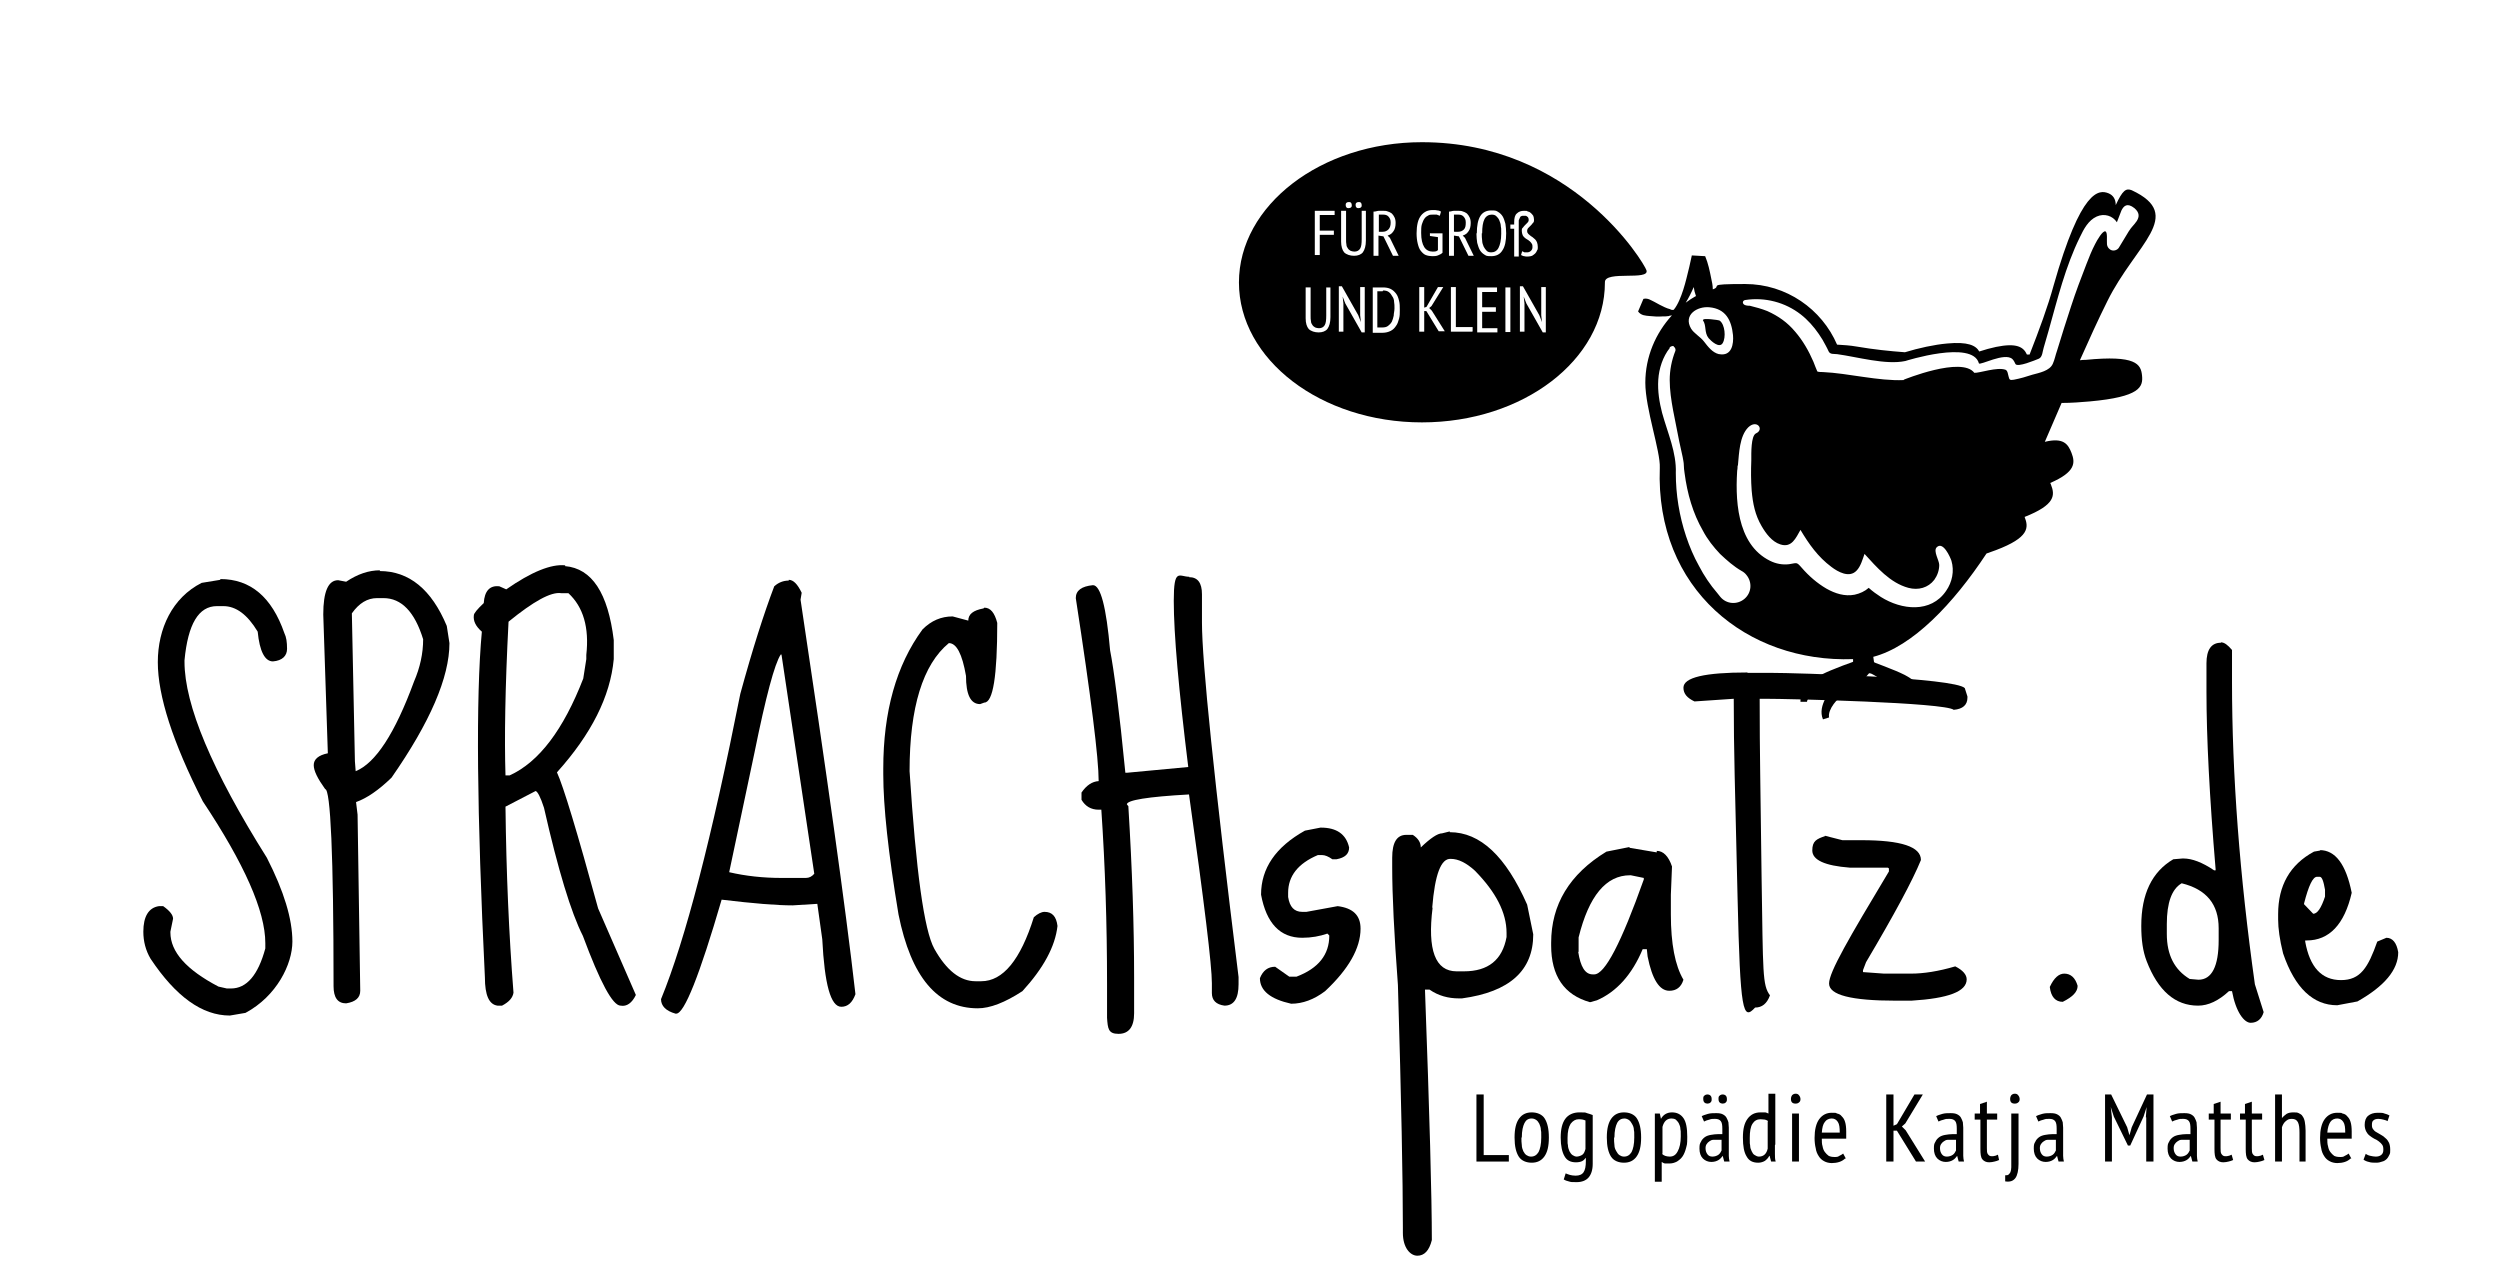 <?xml version="1.0" encoding="UTF-8"?>
<svg id="Ebene_1" xmlns="http://www.w3.org/2000/svg" xmlns:xlink="http://www.w3.org/1999/xlink" version="1.1" viewBox="0 0 655.8 330.8">
  <defs>
    <style>
      .st0 {
      /* #6f664e;*/
      fill: #000;
      }

      .st1, .st2 {
      fill: #fff;
      }

      .st3 {
      /*#6f664e;*/
      fill: #000;
      }

      .st2 {
      filter: url(#drop-shadow-1);
      }
    </style>
    <filter id="drop-shadow-1" x="8.8" y="4.7" width="610" height="221" filterUnits="userSpaceOnUse">
      <feOffset dx="0" dy="0"/>
      <feGaussianBlur result="blur" stdDeviation="8"/>
      <feFlood flood-color="#000" flood-opacity=".3"/>
      <feComposite in2="blur" operator="in"/>
      <feComposite in="SourceGraphic"/>
    </filter>
  </defs>
  <path class="st2" d="M570.9,173.9c.4-15.2,15.4-17.8,22.6-6.2-.1,11.3,0,22.3.6,33.6h-22.7c-.5-9.7-.6-18-.6-27.4ZM278.8,201.3h47.6c-2.3-20.7-3.2-32.8-3.1-45.4.7-15.6-23.7-18.1-23.6,1.8,0,8,.9,20,2.9,36.4h-.4c-1.3-11.8-2.3-19.9-3.2-24.5-1-10.8-2.3-24-12.4-24-8.6.3-12.7,6.6-12.5,11.4,3.2,22.5,5.4,37.5,5.8,43.2-.3.3-.7.6-1.1,1ZM372.9,118.9c23.5,0,43.6-11.6,51.9-28-3.2,10,.9,21.8,2.5,31.5-1,18.9,7,35.9,20.7,46.7h0c-9.9.7-14.9,6.6-14.5,11.5-.2,3.3,2.1,9.2,9.5,11.7l3.8-.3c0,2.9,0,6,.2,9.2h22.7c0-3.4,0-6.6,0-9.7,3.1,0,7.4.2,12.2.3,2.3,0,4.6.2,6.9.3h0c8,.3,15.9.8,19.9,1.4,9.6,2.8,16.1-3.9,15.5-12,0,0-1.6-5.2-1.6-5.2-3.3-3.3-3.2-3.9-13-5.4,0,0,0,0,0,0,6.6-5.6,12.3-12.7,16.8-19.2,5.5-2,11.8-5.3,13.1-11.5,4.2-2.6,6.6-5.8,7.1-9.5,7.4-5.8,6.2-12.3,3.1-17.9,11.9-1.7,20.3-2.6,20.3-15.5-.6-6.5-4.5-10.3-11.7-11.4,3.9-11.5,17.6-20.4,14.9-32.9-3.2-9.1-12.6-13.7-19-10.7-12.8-4.3-19.9,18.4-26.3,39.9-2.1,0-4.5.3-6.9.8-10.8-4.2-22.4,3.3-33.9-.6-6.5-10.7-18.7-17.2-31.5-16.3-.5-1.6-2.1-5.5-2.7-7.1l-15.6-.8c-.3,1.3-.6,2.9-.9,4.6-7.5-11.1-28.4-33.7-63.4-33.7s-56,20.1-56,44.8,25.1,44.7,56,44.7ZM246.7,201.3c0-5.2.4-9.8,1.2-13.7,2.5,3.9,7.5,6.2,12,4.6,10-1.5,9.8-17.7,9.8-29.8-3.4-12.7-11.9-12.4-18.4-8.8-20-.8-26.1,25.6-27.3,43.5-1.7-12.1-3.7-25.3-5.8-39.6l.6-3c-4.5-12.1-15.1-13.2-22.4-5.4-3.3,8.6-6.4,18.4-9.9,31.3-1.4,7.6-2.8,14.5-4.2,21h64.6ZM40.3,201.3c-4.6-11-6.9-20.3-6.9-27.7-.4-29.4,30.3-38.9,44-19.2,2.4-9.2,8.2-9.9,11.8-9.9,11.2-4.8,21.1-3.8,30.8,8.3,2.4-5.4,7.1-7.1,11.6-6.8,19.7-13.2,38-1.9,37.4,27.3-.8,9.5-4.7,18.8-11.5,28h-40.1c0-1.9,0-3.7,0-5.4-.9,1.7-2,3.5-3.2,5.4h-39.9c0-.1,0-.3,0-.4,0-2.7,1-5.6,3.5-7.9l-.4-12.9c-1.4.7-3,1.2-4.9,1.4h-.4s-.4,0-.4,0c-3.7,0-9.9-1.7-11.7-13-.7-1-1.2-1.4-1.5-1.6h-.5c-.4.8-1.1,2.7-1.5,6.6,0,4.8,1.9,13.3,9.2,27.7h-25.3ZM140.6,185.5c1.6-2.8,3.2-6,4.6-9.6l.7-4.1v-.8c.4-3.1,0-5.2-.4-6.7-1,.5-2.3,1.4-4.2,2.8-.3,6.7-.5,12.9-.7,18.4ZM100.4,164.9l.3,12.4c.1-.4.5-1.4.5-1.4v-.2c1.1-2.3,1.6-4.6,1.8-6.8-1.1-3.2-2.2-3.9-2.3-3.9,0,0-.3,0-.3,0Z"/>
  <path class="st1" d="M630.1,206.2h-35.8c-.7-12.9-1-25.6-.8-38.5-7.2-11.6-22.2-9-22.6,6.2,0,11,.1,20.3.8,32.3h-101.9c0-5.1-.1-10.1-.2-14.6,3.1,0,7.4.2,12.2.3,2.3,0,4.6.2,6.9.3h0c8,.3,15.9.8,19.9,1.4,9.6,2.8,16.1-3.9,15.5-12,0,0-1.6-5.2-1.6-5.2-3.3-3.3-3.2-3.9-13-5.4,0,0,0,0,0,0,6.6-5.6,12.3-12.7,16.8-19.2,5.5-2,11.8-5.3,13.1-11.5,4.2-2.6,6.6-5.8,7.1-9.5,7.4-5.8,6.2-12.3,3.1-17.9,11.9-1.7,20.3-2.6,20.3-15.5-.6-6.5-4.5-10.3-11.7-11.4,3.9-11.5,17.6-20.4,14.9-32.9-3.2-9.1-12.6-13.7-19-10.7-12.8-4.3-19.9,18.4-26.3,39.9-2.1,0-4.5.3-6.9.8-10.8-4.2-22.4,3.3-33.9-.6-6.5-10.7-18.7-17.2-31.5-16.3-.5-1.6-2.1-5.5-2.7-7.1l-15.6-.8c-.3,1.3-.6,2.9-.9,4.6-7.5-11.1-28.4-33.7-63.4-33.7s-56,20.1-56,44.8,25.1,44.7,56,44.7,43.6-11.6,51.9-28c-3.2,10,.9,21.8,2.5,31.5-1,18.9,7,35.9,20.7,46.7h0c-9.9.7-14.9,6.6-14.5,11.5-.2,3.3,2.1,9.2,9.5,11.7l3.8-.3c0,4.4.2,9.2.3,14.1h-120.1c-2.7-23.7-3.8-36.7-3.7-50.3.7-15.6-23.7-18.1-23.6,1.8,0,8,.9,20,2.9,36.4h-.4c-1.3-11.8-2.3-19.9-3.2-24.5-1-10.8-2.3-24-12.4-24-8.6.3-12.7,6.6-12.5,11.4,3.2,22.5,5.4,37.5,5.8,43.2-1.5,1.2-3.1,3.5-4.2,5.2v.7h-28.6c0-1.4-.2-2.8-.3-4.2,0-5.5.4-10.3,1.2-14.3,2.5,3.9,7.5,6.2,12,4.6,10-1.5,9.8-17.7,9.8-29.8-3.4-12.7-11.9-12.4-18.4-8.8-20-.8-26.1,25.6-27.3,43.5-1.7-12.1-3.7-25.3-5.8-39.6l.6-3c-4.5-12.1-15.1-13.2-22.4-5.4-3.3,8.6-6.4,18.4-9.9,31.3-1.8,9.5-3.6,18.1-5.3,25.9h-25.2c-.2-.8-.5-1.4-.7-2,8.2-10.1,12.8-20.4,13.7-30.9.6-29.2-17.7-40.5-37.4-27.3-4.4-.4-9.2,1.3-11.6,6.8-9.7-12.1-19.6-13.1-30.8-8.3-3.5,0-9.4.8-11.8,9.9-13.7-19.7-44.4-10.2-44,19.2,0,8.5,3,19.5,9,32.6h-12.9v123.9h600.6v-123.9ZM75.4,206.2h-7.2c-9.5-17.4-11.8-27.2-11.8-32.6.4-3.9,1.1-5.8,1.5-6.6h.5c.3.2.8.6,1.5,1.6,1.8,11.2,8,13,11.7,13h.8c1.9-.2,3.5-.7,4.9-1.4l.4,12.9c-2.5,2.2-3.5,5.2-3.5,7.9s.4,3.4,1.2,5.3ZM101.2,175.7v.2c0,0-.5,1-.6,1.4l-.3-12.4s.3,0,.3,0c0,0,1.1.8,2.3,3.9-.1,2.3-.7,4.5-1.7,6.8ZM110.9,206.2c2.5-3.5,4.6-7.2,6.4-10.3,0,3.3,0,6.7,0,10.3h-6.5ZM145.9,171v.8c0,0-.8,4.1-.8,4.1-1.4,3.6-3,6.9-4.6,9.6.1-5.5.3-11.6.7-18.4,1.9-1.4,3.2-2.3,4.2-2.8.5,1.4.8,3.6.5,6.7Z"/>
  <g>
    <path class="st0" d="M421,74.1c0,20.3-21.5,36.7-48,36.7s-48-16.5-48-36.7,21.5-36.8,48-36.8c39.4,0,58.3,31.7,58.9,33.6.9,2.8-10.9,0-10.9,3.1Z"/>
    <path class="st3" d="M541.5,255.4c1.7,0,2.9,1.1,3.5,3.2,0,1.6-1.3,2.9-3.9,4.2-1.9,0-3.1-1.3-3.4-3.9,1.1-2.4,2.4-3.5,3.8-3.5Z"/>
    <g>
      <path class="st3" d="M582.6,168.5c.9,0,1.8.7,2.9,2v8.3c0,24.5,2,50.9,6,79.4l2.3,7.3c-.5,1.8-1.7,2.8-3.4,2.8s-3.9-2.8-4.9-8.3h-.8c-2.7,2.5-5.4,3.8-8.1,3.8-6,0-10.5-3.9-13.5-11.7-1-2.6-1.4-5.6-1.4-9.2,0-8.4,2.8-14.2,8.4-17.5l2.4-.2h.3c2.2,0,4.9,1,8,3.1h.4v-.3c-1.6-19-2.4-34.5-2.4-46.6v-7.4c0-3.6,1.3-5.4,3.8-5.4ZM568.4,242.5v2.5c0,5.5,2,9.4,6,11.8l2.3.2c3.5,0,5.3-3.5,5.3-10.4v-3.1c0-6.3-3.2-10.2-9.7-11.8-2.6,1.5-3.9,5.1-3.9,10.7Z"/>
      <path class="st3" d="M608.5,223c4.1,0,6.9,3.7,8.4,11.2-1.9,8.3-5.9,12.5-11.8,12.5h-.4v.3c1.2,6.7,4.3,10.1,9.4,10.1s7.1-3.3,9.5-10.1l2.4-1c1.6,0,2.7,1.3,3.1,3.8,0,4.6-3.6,8.9-10.7,12.9l-5.3,1c-6.3,0-11.1-4.5-14.2-13.6-.9-3.6-1.3-6.6-1.3-8.9v-1.4c0-7.5,3.1-13,9.4-16.4l1.7-.3ZM604.4,237v.2l2.4,2.5c1.1,0,2.1-1.5,3.1-4.5v-1.8c-.4-2.3-.8-3.4-1.4-3.4h-.7c-1.1,0-2.2,2.3-3.4,7Z"/>
    </g>
    <g>
      <path class="st0" d="M446.8,83.9c-.2-.5,3.9,0,4.3.2,1.4,1,1.7,4.4.8,5.9-.9,1.5-3.1-.6-3.7-1.3-1.2-1.5-.5-3.3-1.5-4.7,0-.3,0,0,0,0Z"/>
      <path class="st0" d="M438,82.8c.2,0,.4,0,.6-.1-4.3,4.7-7,10.9-7,17.7s4,18,3.8,22.3c-1.2,31.9,23,51.2,50.7,50.2v.7c0,0-.5.2-.5.2l-2.2.8c-1.4.6-2.9,1.1-4.4,1.8-1.6.7-3.1,1.6-4.4,2.8-1.3,1.2-2.4,2.9-2.3,4.9h1.7c.2-1.1,1.2-2.2,2.2-3,1.1-.8,2.5-1.3,3.8-1.8l3-.9c-.3.3-.6.5-.9.8-1.3,1.2-2.4,2.5-3.3,4.1-.8,1.6-1.4,3.5-.6,5.4l1.6-.5c-.2-1.1.4-2.4,1.2-3.5.8-1.1,1.9-2.1,3-3l3.8-2.7c.9-.7,1.7-1.4,2.5-2.4.9,0,1.9,1,2.9,1.4l4.4,1.4c1.3.5,2.7,1,3.8,1.8,1,.8,2.1,1.8,2.2,3h1.6c0-2.1-1.1-3.7-2.3-4.9-1.3-1.2-2.8-2.1-4.4-2.8-1.5-.7-3-1.2-4.4-1.8l-2.1-.8-.4-.2-.2-1.4c10.3-2.7,21-13.9,29.7-27.1.9-.3,1.7-.6,2.5-.9,8.7-3.3,8.6-5.9,7.5-8.7,0,0,0,0,0,0,8.1-3.2,8-5.7,6.9-8.5,0-.1-.1-.3-.2-.4,6.7-2.9,6.6-5.3,5.6-7.9-.9-2.3-2.1-4.1-7-2.9,1.4-3.3,2.9-6.7,4.4-10.2,2.6,0,5.1-.2,7.4-.4,13.2-1.2,14-3.8,13.7-6.8-.3-3-1.6-5.4-14.8-4.1-.5,0-1,0-1.5.1,2.4-5.4,4.8-10.7,7.2-15.5,7.4-15,20.5-22.5,6.4-29.1-1.5-.6-2.4,0-4.2,3.9,0-1.6-.7-2.6-1.9-3.1-2.5-1-7.2-1.2-14.4,24.2-1.5,5.5-3.8,11.7-6.3,18.1-.2,0-.5,0-.7,0-.9-2-2.7-3.1-8.1-2-1.4.3-2.9.7-4.4,1.2-.9-1.6-3-2.6-8.4-2.1-3.4.3-7.5,1.2-11.1,2.3-4-.3-8-.7-12.7-1.5-1.7-.3-3.4-.4-5.1-.5-4-9.3-13.3-15.9-24.1-15.9s-5.8.5-8.5,1.4c0-1-.2-1.9-.4-2.8-.4-2-.8-4-1.6-5.9l-3.5-.2c-.4,2-.9,4-1.4,6-.5,2-1.1,4-1.9,5.8-.4.9-.9,1.8-1.4,2.4,0,0-.1.1-.2.1,0,0,0,0,0,0,0,0-.2,0-.1,0-.2,0-.4,0-.7-.2-.5-.1-.9-.3-1.4-.5-.9-.4-1.8-.9-2.7-1.4-.9-.4-1.7-1.1-2.9-.8l-1.4,3.3c.8,1.1,2,1.1,3,1.2,1.1.1,2.2.2,3.4.1.6,0,1.2,0,1.7-.1ZM444.8,77.7c-.9.5-1.8,1.1-2.6,1.7.8-1.3,1.5-2.7,2.1-4.1.1.8.3,1.6.6,2.4ZM450.9,92.9c-1.7-.4-2.9-2-3.9-3.3-1-1.3-2.6-2.1-3.4-3.4,0,0,0,.1.1.2,0,0,0,0,0,0,0,0,0,0-.1-.2-2.1-3.6,1.6-5.9,4.8-5.6,4.3.4,5.8,3.4,6.2,7.3.2,2.3-.3,5.6-3.6,5ZM499.4,99.7c-6.6.3-14.6-1.8-21.2-2.1-.3,0-1.4,0-1.5-.2-.3-.8-.7-1.6-1-2.5-1.2-2.8-2.8-5.6-4.8-7.9-2-2.4-4.4-4.1-7.3-5.4-1.5-.6-3-1-4.6-1.4-.4,0-1.2,0-1.6-.4-.4-.4-.2-1,.4-1.1,0,0,0,0,0,0h0c0,0,.4,0,.6,0,.1,0,.2,0,.3,0,0,0,.1,0,0,0,0,0-.2,0-.3,0-.2,0-.3,0-.6,0,5.2-.8,10.5.6,14.6,3.8,1.8,1.4,3.4,3.2,4.7,5.1.7,1,1.3,2,1.8,3,.3.5.5,1,.8,1.6.4.8,1.3.6,2.2.7,5.2.7,12.8,2.9,17.9,1.8,0,0,17.6-5.6,19.3.6.2.7,6.8-3,8.8-1.1.4.4.6.9.8,1.3.6.9,5.1-1,6.1-1.4,1-.4,1-2,1.3-2.9.4-1.5.9-3,1.3-4.5,2.3-8.2,4.4-16.8,8.2-24.5,1-2.1,2.2-4.4,4.4-5.4,2-.9,4.2-.2,5.3,1.5,0,0,1-2.6,1.2-3.1.6-1.2,1.5-2.1,3.4-.6,1.4,1.2,1.3,2.3.6,3.4-1,1.4-1.2,1.3-2.1,2.7l-2.6,4.3c-.4.6-1.3.9-2,.6-.3-.1-1-.6-1.1-1.5-.1-1.1.2-3.1-.4-3.4-.7-.3-2.2,2.3-2.7,3.3-.9,1.7-1.6,3.5-2.3,5.3-1.4,3.6-2.8,7.3-4,11-1.3,3.9-2.5,7.8-3.7,11.7-.4,1.1-.6,2.3-1.1,3.4-.8,1.9-3.6,2.4-5.4,2.9-1.5.5-3.2,1-4.8,1.3-1.1.2-1.2,0-1.4-.8-.2-.6-.2-1.5-.8-1.8-2.2-.8-6.9.9-8.2.8-3.3-4.4-18.5,1.8-18.5,1.8ZM455.9,122.2c0,.9-.2,2.1,0-.2.3-3.1.4-7.6,2.7-9.9,2.3-2.2,4.3.6,2,1.6-1.3.7-1.2,5.1-1.2,7.1-.1,2.6-.1,5.3.1,7.9.3,3.4.9,6.4,2.6,9.3,1.1,1.9,2.7,4.1,4.9,4.8,3,1,4.1-1.7,5.3-3.8,2.2,3.7,4.6,7.1,8.1,9.7,1.7,1.3,4.7,3,6.6,1,1.1-1.1,1.6-3,2.1-4.4,3.2,3.5,6.7,7.6,11.5,8.9,2.6.7,5.2,0,6.8-2.1.8-1.1,1.3-2.5,1.3-3.9,0-1.2-1.6-3.6-.7-4.6,1.7-1.8,3.6,2.6,3.9,3.5.8,2.7.2,5.6-1.4,7.9-4,5.9-11.7,5-17.1,1.6-1.1-.7-2.2-1.5-3.2-2.4-1,.9-2.3,1.5-3.7,1.8-2.6.5-5.1-.3-7.4-1.6-2.4-1.4-4.6-3.3-6.5-5.5-1.4-1.6-1.2-1.2-3.3-.9-1.7.2-3.4-.1-5-.9-8.9-4.4-9.2-16.6-8.5-25ZM439,90.9c.4.2.6.7.5,1.1-1,2.5-1.5,5.1-1.5,7.7,0,2.6.4,5.3.9,8,.5,2.7,1.1,5.4,1.6,8.1.3,1.4.6,2.7.9,4.1.1.7.3,1.4.3,2.1,0,.7.1,1.4.2,2.1.7,5.4,2.2,10.6,4.8,15.1,1.2,2.3,2.8,4.3,4.5,6.1,1.8,1.7,3.6,3.3,5.7,4.5.4.2.9.6,1.2,1,1.6,1.9,1.4,4.7-.5,6.3-1.9,1.6-4.7,1.4-6.3-.5l-.8-1c-1.9-2.2-3.5-4.6-4.8-7.1-1.4-2.5-2.5-5.1-3.4-7.8-1.8-5.4-2.7-11-2.7-16.6.2-5.4-2.1-10.4-3.6-15.8-.7-2.7-1.2-5.7-1-8.7.2-3,1.2-6,3-8.3v-.2c.4-.3.8-.4,1.1-.3Z"/>
    </g>
    <g>
      <path class="st3" d="M395.8,304.7h-8.5v-17.6h1.9v15.9h6.6v1.7Z"/>
      <path class="st3" d="M397.3,298.4c0-2.3.4-3.9,1.2-5,.8-1.1,1.9-1.6,3.3-1.6s2.7.5,3.4,1.6c.7,1.1,1.1,2.7,1.1,5s-.4,3.9-1.2,5c-.8,1.1-1.9,1.6-3.3,1.6s-2.7-.5-3.4-1.6c-.7-1.1-1.1-2.7-1.1-5ZM399.1,298.4c0,.7,0,1.4.1,2,0,.6.2,1.1.4,1.6.2.4.5.8.8,1,.3.2.7.4,1.2.4.9,0,1.5-.4,2-1.2.4-.8.7-2,.7-3.8s0-1.4-.1-2c0-.6-.2-1.1-.4-1.6-.2-.4-.5-.8-.8-1-.3-.2-.7-.4-1.2-.4-.9,0-1.5.4-1.9,1.2-.4.8-.7,2-.7,3.8Z"/>
      <path class="st3" d="M417.8,305.3c0,1.6-.4,2.8-1.1,3.6-.7.8-1.8,1.2-3.1,1.2s-1.5,0-2.1-.2c-.5-.1-1-.3-1.3-.5l.5-1.6c.3.1.7.3,1.1.4.4.1.9.2,1.5.2,1,0,1.7-.3,2.1-.9.4-.6.6-1.5.6-2.9v-.9h0c-.3.4-.6.7-1,.9-.4.2-1,.3-1.6.3-1.4,0-2.4-.5-3-1.6-.6-1-1-2.7-1-4.9s.4-3.8,1.2-4.9c.8-1.1,2.1-1.7,3.7-1.7s1.5,0,2,.2c.6.2,1.1.3,1.5.5v12.6ZM416,294c-.5-.3-1.1-.4-1.9-.4s-1.5.4-2.1,1.2c-.5.8-.8,2-.8,3.7s0,1.4.1,1.9c0,.6.2,1.1.4,1.6.2.4.5.8.8,1,.3.2.7.4,1.1.4s1.1-.2,1.5-.5c.4-.3.6-.8.8-1.5v-7.4Z"/>
      <path class="st3" d="M421.5,298.4c0-2.3.4-3.9,1.2-5,.8-1.1,1.9-1.6,3.3-1.6s2.7.5,3.4,1.6c.7,1.1,1.1,2.7,1.1,5s-.4,3.9-1.2,5c-.8,1.1-1.9,1.6-3.3,1.6s-2.7-.5-3.4-1.6c-.7-1.1-1.1-2.7-1.1-5ZM423.4,298.4c0,.7,0,1.4.1,2,0,.6.2,1.1.5,1.6.2.4.5.8.8,1,.3.2.7.4,1.2.4.9,0,1.5-.4,2-1.2.4-.8.7-2,.7-3.8s0-1.4-.1-2c0-.6-.2-1.1-.5-1.6-.2-.4-.5-.8-.8-1-.3-.2-.7-.4-1.2-.4-.8,0-1.5.4-1.9,1.2-.4.8-.7,2-.7,3.8Z"/>
      <path class="st3" d="M434.1,292.1h1.3l.3,1.4h0c.6-1.1,1.6-1.7,2.9-1.7s2.3.5,3,1.5c.7,1,1,2.6,1,4.9s-.1,2-.3,2.9c-.2.8-.5,1.6-.9,2.2-.4.6-.9,1-1.5,1.4-.6.3-1.2.5-1.9.5s-.9,0-1.2,0c-.3,0-.6-.2-.9-.4v5.2h-1.8v-17.6ZM436,302.7c.2.2.5.4.8.5.3.1.7.2,1.2.2.9,0,1.6-.4,2.1-1.4.5-.9.8-2.2.8-3.9s0-1.3-.1-1.9c0-.6-.2-1.1-.4-1.5-.2-.4-.5-.7-.8-1-.3-.2-.7-.3-1.1-.3-1.2,0-2,.7-2.4,2.2v7Z"/>
      <path class="st3" d="M446.2,292.9c.5-.3,1.1-.5,1.8-.7.7-.2,1.4-.2,2.2-.2s1.3.1,1.7.3c.4.2.8.5,1,.9.2.4.4.8.5,1.2,0,.5.1.9.1,1.4,0,1,0,2,0,2.9,0,1,0,1.9,0,2.7s0,1.2,0,1.8c0,.5.1,1.1.2,1.5h-1.4l-.4-1.5h0c-.3.4-.6.8-1.1,1.1-.5.3-1.1.5-1.9.5s-1.6-.3-2.2-.9c-.6-.6-.9-1.5-.9-2.6s.1-1.3.4-1.8c.2-.5.6-.9,1-1.2.4-.3,1-.5,1.6-.6.6-.1,1.3-.2,2-.2h.5c.2,0,.3,0,.5,0,0-.5,0-1,0-1.4,0-1-.1-1.6-.4-2-.3-.4-.8-.6-1.5-.6s-1,0-1.5.2c-.5.1-1,.3-1.4.5l-.6-1.4ZM446.8,288.3c0-.4,0-.7.3-.9.2-.2.5-.3.8-.3s.6.1.8.3c.2.2.3.5.3.9s0,.6-.3.9c-.2.2-.5.3-.8.3s-.6-.1-.8-.3c-.2-.2-.3-.5-.3-.9ZM451.6,299c-.2,0-.3,0-.5,0-.2,0-.3,0-.5,0-.4,0-.8,0-1.2,0-.4,0-.7.2-1,.4-.3.2-.5.4-.7.7-.2.3-.3.6-.3,1.1,0,.7.2,1.2.5,1.6.3.4.7.6,1.3.6s1.2-.2,1.6-.5c.4-.3.6-.7.8-1.1v-2.7ZM450.8,288.3c0-.4,0-.7.3-.9.2-.2.5-.3.8-.3s.6.1.8.3c.2.2.3.5.3.9s0,.6-.3.9c-.2.2-.5.3-.8.3s-.6-.1-.8-.3c-.2-.2-.3-.5-.3-.9Z"/>
      <path class="st3" d="M465.6,300.4c0,.9,0,1.6,0,2.3,0,.7,0,1.4.2,2h-1.2l-.4-1.5h-.1c-.2.5-.6.9-1.1,1.3-.5.3-1.1.5-1.8.5-1.4,0-2.4-.5-3-1.6-.7-1.1-1-2.7-1-5s.4-3.8,1.2-4.9c.8-1.1,1.9-1.7,3.4-1.7s.9,0,1.2,0c.3,0,.6.2.9.3v-5.2h1.8v13.3ZM463.8,294.1c-.2-.2-.5-.3-.8-.4-.3,0-.7-.1-1.2-.1-.9,0-1.6.4-2.1,1.2-.5.8-.7,2-.7,3.7s0,1.4.1,2c0,.6.2,1.1.4,1.5.2.4.4.8.8,1,.3.2.7.4,1.1.4,1.2,0,2-.7,2.3-2.1v-7.1Z"/>
      <path class="st3" d="M469.8,288.3c0-.4.1-.7.3-1,.2-.2.5-.4.9-.4s.7.1.9.4c.2.2.4.6.4,1s-.1.7-.4.9c-.2.2-.5.3-.9.3s-.7-.1-.9-.3c-.2-.2-.3-.5-.3-.9ZM470.1,292.1h1.8v12.6h-1.8v-12.6Z"/>
      <path class="st3" d="M484,303.9c-.4.4-.9.7-1.5.9-.6.2-1.3.3-2,.3s-1.5-.2-2-.5c-.6-.3-1.1-.8-1.4-1.3-.4-.6-.7-1.3-.8-2.1-.2-.8-.3-1.7-.3-2.7,0-2.1.4-3.8,1.2-4.9.8-1.1,1.9-1.7,3.3-1.7s.9,0,1.4.2c.5.1.9.3,1.2.7.4.4.7.8.9,1.5.2.6.3,1.5.3,2.5s0,.6,0,.9c0,.3,0,.7,0,1h-6.4c0,.7,0,1.4.2,2,.1.6.3,1.1.6,1.5.3.4.6.7,1,1,.4.2.9.3,1.5.3s.9,0,1.3-.3c.4-.2.8-.4,1-.6l.7,1.3ZM482.6,297.1c0-1.3-.1-2.2-.5-2.8-.4-.6-.9-.9-1.6-.9s-1.4.3-1.8.9c-.5.6-.7,1.5-.8,2.8h4.7Z"/>
      <path class="st3" d="M497.6,296.6h-.9v8.1h-1.9v-17.6h1.9v8.2l.9-.4,4.6-7.8h2.2l-4.6,7.6-.9.8,1,1,5.1,8.2h-2.4l-5-8.1Z"/>
      <path class="st3" d="M507.7,292.9c.5-.3,1.1-.5,1.8-.7.7-.2,1.4-.2,2.2-.2s1.3.1,1.7.3c.4.2.8.5,1,.9.2.4.4.8.5,1.2,0,.5.1.9.1,1.4,0,1,0,2,0,2.9,0,1,0,1.9,0,2.7s0,1.2,0,1.8c0,.5.1,1.1.2,1.5h-1.4l-.4-1.5h0c-.3.4-.6.8-1.1,1.1-.5.3-1.1.5-1.9.5s-1.6-.3-2.2-.9c-.6-.6-.9-1.5-.9-2.6s.1-1.3.4-1.8c.2-.5.6-.9,1-1.2.4-.3,1-.5,1.6-.6.6-.1,1.3-.2,2-.2h.5c.2,0,.3,0,.5,0,0-.5,0-1,0-1.4,0-1-.1-1.6-.4-2-.3-.4-.8-.6-1.5-.6s-1,0-1.5.2c-.5.1-1,.3-1.4.5l-.6-1.4ZM513.1,299c-.2,0-.3,0-.5,0-.2,0-.3,0-.5,0-.4,0-.8,0-1.2,0-.4,0-.7.2-1,.4-.3.2-.5.4-.7.7-.2.3-.3.6-.3,1.1,0,.7.2,1.2.5,1.6.3.4.7.6,1.3.6s1.2-.2,1.6-.5c.4-.3.6-.7.8-1.1v-2.7Z"/>
      <path class="st3" d="M517.9,292.1h1.5v-2.5l1.8-.6v3.1h2.7v1.6h-2.7v7.5c0,.7,0,1.3.3,1.6.2.3.5.5.9.5s.6,0,.9-.1c.2,0,.5-.2.8-.3l.3,1.4c-.4.2-.8.3-1.2.4-.4.1-.9.2-1.4.2-.8,0-1.4-.3-1.8-.8-.4-.5-.5-1.4-.5-2.7v-7.7h-1.5v-1.6Z"/>
      <path class="st3" d="M527.7,292.1h1.8v13.2c0,1.7-.3,3-.8,3.7-.6.8-1.4,1.1-2.7.9v-1.6c.4,0,.7,0,.9-.2.2-.2.4-.4.5-.7.1-.3.2-.7.2-1.2,0-.5,0-1,0-1.6v-12.5ZM527.3,288.3c0-.4.1-.7.3-1,.2-.2.5-.4.9-.4s.7.1.9.4c.2.2.4.6.4,1s-.1.7-.4.9c-.2.2-.5.3-.9.3s-.7-.1-.9-.3c-.2-.2-.3-.5-.3-.9Z"/>
      <path class="st3" d="M533.9,292.9c.5-.3,1.1-.5,1.8-.7.7-.2,1.4-.2,2.2-.2s1.3.1,1.7.3c.4.2.8.5,1,.9.2.4.4.8.5,1.2,0,.5.1.9.1,1.4,0,1,0,2,0,2.9,0,1,0,1.9,0,2.7s0,1.2,0,1.8c0,.5.1,1.1.2,1.5h-1.4l-.4-1.5h0c-.3.4-.6.8-1.1,1.1-.5.3-1.1.5-1.9.5s-1.6-.3-2.2-.9c-.6-.6-.9-1.5-.9-2.6s.1-1.3.4-1.8c.2-.5.6-.9,1-1.2.4-.3,1-.5,1.6-.6.6-.1,1.3-.2,2-.2h.5c.2,0,.3,0,.5,0,0-.5,0-1,0-1.4,0-1-.1-1.6-.4-2-.3-.4-.8-.6-1.5-.6s-1,0-1.5.2c-.5.1-1,.3-1.4.5l-.6-1.4ZM539.3,299c-.2,0-.3,0-.5,0-.2,0-.3,0-.5,0-.4,0-.8,0-1.2,0-.4,0-.7.2-1,.4-.3.2-.5.4-.7.7-.2.3-.3.6-.3,1.1,0,.7.2,1.2.5,1.6.3.4.7.6,1.3.6s1.2-.2,1.6-.5c.4-.3.6-.7.8-1.1v-2.7Z"/>
      <path class="st3" d="M562.9,293.1l.2-2.7h0l-.8,2.5-3.5,7.6h-.6l-3.7-7.6-.8-2.5h0l.3,2.7v11.6h-1.8v-17.6h1.6l4.2,8.6.6,2.1h0l.6-2.1,4-8.6h1.7v17.6h-1.9v-11.6Z"/>
      <path class="st3" d="M569,292.9c.5-.3,1.1-.5,1.8-.7.7-.2,1.4-.2,2.2-.2s1.3.1,1.7.3c.4.2.8.5,1,.9.2.4.4.8.5,1.2,0,.5.1.9.1,1.4,0,1,0,2,0,2.9,0,1,0,1.9,0,2.7s0,1.2,0,1.8c0,.5.1,1.1.2,1.5h-1.4l-.4-1.5h0c-.3.4-.6.8-1.1,1.1-.5.3-1.1.5-1.9.5s-1.6-.3-2.2-.9c-.6-.6-.9-1.5-.9-2.6s.1-1.3.4-1.8c.2-.5.6-.9,1-1.2.4-.3,1-.5,1.6-.6.6-.1,1.3-.2,2-.2h.5c.2,0,.3,0,.5,0,0-.5,0-1,0-1.4,0-1-.1-1.6-.4-2-.3-.4-.8-.6-1.5-.6s-1,0-1.5.2c-.5.1-1,.3-1.4.5l-.6-1.4ZM574.4,299c-.2,0-.3,0-.5,0-.2,0-.3,0-.5,0-.4,0-.8,0-1.2,0-.4,0-.7.2-1,.4-.3.2-.5.4-.7.7-.2.3-.3.6-.3,1.1,0,.7.2,1.2.5,1.6.3.4.7.6,1.3.6s1.2-.2,1.6-.5c.4-.3.6-.7.8-1.1v-2.7Z"/>
      <path class="st3" d="M579.2,292.1h1.5v-2.5l1.8-.6v3.1h2.7v1.6h-2.7v7.5c0,.7,0,1.3.3,1.6.2.3.5.5.9.5s.6,0,.9-.1c.2,0,.5-.2.8-.3l.4,1.4c-.4.2-.8.3-1.2.4-.4.1-.9.2-1.4.2-.8,0-1.4-.3-1.8-.8-.4-.5-.5-1.4-.5-2.7v-7.7h-1.5v-1.6Z"/>
      <path class="st3" d="M587.4,292.1h1.5v-2.5l1.8-.6v3.1h2.7v1.6h-2.7v7.5c0,.7,0,1.3.3,1.6.2.3.5.5.9.5s.6,0,.9-.1c.2,0,.5-.2.8-.3l.4,1.4c-.4.2-.8.3-1.2.4-.4.1-.9.2-1.4.2-.8,0-1.4-.3-1.8-.8-.4-.5-.5-1.4-.5-2.7v-7.7h-1.5v-1.6Z"/>
      <path class="st3" d="M603.2,304.7v-7.6c0-1.2-.1-2.1-.4-2.7-.3-.6-.8-.9-1.6-.9s-1.1.2-1.6.6c-.5.4-.8,1-1,1.6v9h-1.8v-17.6h1.8v6.2h0c.3-.4.8-.8,1.2-1.1.5-.3,1.1-.4,1.8-.4s1,0,1.4.2c.4.2.8.4,1,.8.3.4.5.9.6,1.5.1.6.2,1.4.2,2.3v8.1h-1.8Z"/>
      <path class="st3" d="M616.6,303.9c-.4.4-.9.7-1.5.9-.6.2-1.3.3-2,.3s-1.5-.2-2-.5c-.6-.3-1.1-.8-1.4-1.3-.4-.6-.7-1.3-.8-2.1-.2-.8-.3-1.7-.3-2.7,0-2.1.4-3.8,1.2-4.9.8-1.1,1.9-1.7,3.3-1.7s.9,0,1.4.2c.5.1.9.3,1.2.7.4.4.7.8.9,1.5.2.6.3,1.5.3,2.5s0,.6,0,.9c0,.3,0,.7,0,1h-6.4c0,.7,0,1.4.2,2,.1.6.3,1.1.6,1.5.3.4.6.7,1,1,.4.2.9.3,1.5.3s.9,0,1.3-.3c.4-.2.8-.4,1-.6l.7,1.3ZM615.2,297.1c0-1.3-.1-2.2-.5-2.8-.4-.6-.9-.9-1.6-.9s-1.4.3-1.8.9c-.4.6-.7,1.5-.8,2.8h4.8Z"/>
      <path class="st3" d="M620.6,302.7c.3.2.7.4,1.2.5.5.1.9.2,1.4.2s1-.1,1.4-.4c.4-.3.6-.7.6-1.4s-.1-1-.3-1.3c-.2-.3-.5-.6-.9-.9-.4-.3-.7-.5-1.2-.7-.4-.2-.8-.5-1.2-.8-.4-.3-.7-.7-.9-1.1-.2-.4-.4-1-.4-1.7,0-1.1.3-1.9.9-2.4.6-.5,1.4-.8,2.5-.8s1.3,0,1.8.2c.5.1.9.3,1.3.5l-.5,1.5c-.3-.2-.7-.3-1.1-.4-.4-.1-.8-.2-1.3-.2s-1,.1-1.3.4c-.3.2-.4.6-.4,1.2s.1.8.3,1.1c.2.3.5.6.9.8.4.2.8.5,1.2.7.4.2.8.5,1.2.9.4.3.7.8.9,1.2.2.5.3,1.1.3,1.8s0,.9-.2,1.3c-.2.4-.4.8-.7,1.1-.3.3-.7.6-1.2.7-.5.2-1,.3-1.6.3s-1.4,0-1.9-.2c-.5-.1-1-.3-1.4-.6l.6-1.6Z"/>
    </g>
    <path class="st0" d="M458.4,176.5h5.8c7.6,0,48.6,1.3,51.2,4l.7,2.2v.3c0,1.9-1.2,3-3.6,3.2-2.3-1.9-42.8-2.9-49.7-2.9h-1.2v.5c0,14.3.2,20.9.5,46.3.4,25.3.2,28.3,2.2,31-.8,2.2-2.1,3.2-3.9,3.2-3.2,3.5-3.9,1.3-4.6-28.8-.7-30.1-1-38.5-1-51.7v-.5l-10.3.7c-1.9-.9-2.9-2-2.9-3.6,0-2.7,5.6-4,16.8-4Z"/>
    <g>
      <path class="st3" d="M57.8,151.9c7.9,0,13.5,4.7,16.8,14.2.5,1,.7,2.3.7,4.1s-1.2,3.1-3.7,3.3c-2.1,0-3.5-2.6-4-7.8-2.7-4.5-5.7-6.7-9-6.7h-1.7c-4.8,0-7.6,4.7-8.5,14.2v.4c0,11.3,7.2,28.5,21.6,51.4,4.5,8.8,6.7,16.1,6.7,22s-4.1,14.3-12.3,18.7l-4.1.7c-7.3,0-14.2-5-20.8-14.9-1.3-2.2-1.9-4.6-1.9-7.1,0-4,1.4-6.3,4.1-6.7h1.1c1.7,1.2,2.6,2.3,2.6,3.3l-.7,3.4v.2c0,5.1,4.2,9.8,12.6,14.2l2.2.5h1.1c4.1,0,7.1-3.5,9-10.5v-1.4c0-8.4-5.5-20.8-16.4-37.2-7.9-15.5-11.8-27.7-11.8-36.5s3.8-16.9,11.5-20.8l4.9-.8Z"/>
      <path class="st3" d="M99.6,149.8c7.7,0,13.6,4.8,17.6,14.4l.7,4.5c0,9-5.1,20.8-15.2,35.3-3.4,3.3-6.5,5.4-9.3,6.4l.4,3.3.7,46.2c0,1.8-1.2,2.9-3.7,3.3-2.2,0-3.3-1.5-3.3-4.5,0-34.4-.8-51.7-2.2-51.7-2-2.8-3-4.8-3-6.3s1.2-2.6,3.7-3.1l-1.2-36.4c0-6,1.3-9,3.9-9l2.1.4c3-2,5.9-3,8.9-3ZM92.3,160.9l.8,38.8.2,2.6c5.2-2.1,10.3-9.9,15.3-23.5,1.6-3.7,2.4-7.4,2.4-11.1-2.2-7.2-5.7-10.8-10.4-10.8h-1.7c-2.5,0-4.7,1.3-6.6,4Z"/>
      <path class="st3" d="M148.2,148.5c7.1.6,11.3,7.1,12.8,19.4v5c-.9,9.8-5.9,19.7-14.9,29.7,1.7,3.7,5.3,15.6,10.8,35.7l9.9,22.7c-1,2.1-2.4,3.1-4,2.8-2.1,0-5.4-6.2-9.9-18.3-3.1-6.1-6.5-17.3-10.2-33.6-.9-2.8-1.7-4.3-2.2-4.4l-7.9,4.1c.2,17.3.9,33.5,2.1,48.8-.2,1.3-1.1,2.4-3,3.4h-1.2c-2.2-.3-3.3-2.7-3.3-7.4-2.1-43.1-2.4-73.3-.8-90.7-1.6-1.4-2.3-2.8-2.1-4.3,0-.5.9-1.6,2.6-3.2.2-3.2,1.6-4.7,4.1-4.4l1.8.8c6.6-4.6,11.8-6.7,15.5-6.3ZM133.4,163.1c-.9,17.3-1.1,30.7-.8,40.3h1.1c7.7-3.5,14.1-12,19.3-25.4l.8-5.1v-1.1c.8-7.2-.8-12.6-4.7-16.2h-1.9c-2.7-.4-7.3,2.2-13.7,7.4Z"/>
      <path class="st3" d="M206.9,152.1c1.2,0,2.3,1.1,3.4,3.4l-.3,1.8c6.8,45.3,11.7,79.8,14.4,103.5-.8,2.2-2,3.3-3.7,3.3-2.8,0-4.4-5.9-5-17.7l-1.3-9.3-6.5.4c-4.1,0-10.3-.5-18.6-1.5-5.8,19.9-9.8,29.9-11.9,29.9h-.2c-2.5-.7-3.8-2-3.8-3.8,6.4-15.6,13.3-42.3,20.8-80.1,3.2-11.7,6.2-21.1,8.9-28.2,1.1-1,2.4-1.5,3.8-1.5ZM191.3,228.8c4.3,1,8.9,1.5,13.7,1.5h6.4c.9,0,1.6-.4,2.2-1.1l-8.6-57.5h-.2c-1.6,2.4-3.9,11-6.9,25.8l-6.6,31.2Z"/>
      <path class="st3" d="M258.2,159.4c1.6,0,2.7,1.3,3.4,4,0,13.9-1.1,20.9-3.4,20.9l-1.1.4c-2.5,0-3.7-2.5-3.7-7.4-1-5.8-2.5-8.6-4.5-8.6-6.8,5.6-10.3,16.8-10.3,33.6,1.7,26.2,3.8,41.7,6.5,46.6,3.2,5.7,6.8,8.5,10.8,8.5h1.5c5.7,0,10.3-5.6,13.8-16.8,1-.9,2-1.4,2.8-1.4,2,0,3.1,1.2,3.4,3.7-.6,5.4-3.7,11.1-9.2,17.1-4.6,3-8.5,4.5-11.7,4.5-10.6,0-17.5-8.2-20.8-24.6-2.7-16.2-4-28.4-4-36.8v-1.5c0-14.9,3.4-27.1,10.3-36.5,2.3-2.3,4.9-3.4,7.9-3.4l4.1,1.1c0-1.7,1.3-2.7,4-3.2Z"/>
      <path class="st3" d="M311.9,151.4c2.3,0,3.4,1.5,3.4,4.5v7.4c0,10.3,3.2,41.3,9.6,93v1.9c0,3.7-1.2,5.6-3.7,5.6-2.2-.3-3.3-1.4-3.3-3.3v-2.6c0-4.6-2-21.1-6-49.5-10.9.6-16.3,1.5-16.3,2.6l.4.5v.2c1,16.3,1.5,31.2,1.5,44.7v9.4c0,3.6-1.4,5.4-4.1,5.4s-2.8-1.4-3-4.2v-8.9c0-15.8-.5-31-1.5-45.7h-.7c-2,0-3.5-.9-4.5-2.6v-1.9c1.3-1.9,2.8-2.9,4.5-3,0-6-2-22-6-48,0-2,1.5-3.1,4.5-3.4,2,0,3.5,5.7,4.5,17.1,1,5.1,2.4,15.7,4,32.1h.5l16-1.5c-2.5-20.3-3.8-34.8-3.8-43.6s1.4-6.3,4.1-6.3Z"/>
      <path class="st0" d="M346.5,217.1c4.1,0,6.6,1.7,7.4,5.2,0,1.7-1.1,2.7-3.3,3.1h-1.1c-1-.7-1.9-1.1-2.7-1.1h-1.1c-5.2,2.2-7.8,5.5-7.8,9.9v1.1c.4,2.6,1.6,3.9,3.7,3.9h1.1l8.2-1.5c4,.5,6,2.4,6,5.9,0,5.1-3.1,10.6-9.3,16.4-2.9,2.2-5.9,3.3-8.9,3.3-5.4-1.2-8.2-3.4-8.2-6.7.8-2,2.1-3,4-3l3.7,2.6h1.9c5.8-2.2,8.6-5.8,8.6-10.8l-.5-.5c-2,.7-4.2,1.1-6.6,1.1-5.8,0-9.4-3.8-10.8-11.3,0-6.9,3.8-12.5,11.5-16.8l4.1-.8Z"/>
      <path class="st0" d="M380.3,218.3c8,0,14.7,6.3,20.3,19l1.6,7.8c0,9.5-6.2,15.1-18.7,16.8h-.8c-2.8,0-5.4-.7-7.7-2.3h-1.2c1.2,32.6,1.8,54.5,1.8,65.7-.7,2.8-2,4.1-3.8,4.1s-3.8-2-3.8-6v-1.5c0-12.1-.4-33.3-1.3-63.5-1-13.4-1.5-23.7-1.5-30.9v-2.5c0-4,1.2-6,3.7-6h1.7c1.4.9,2.1,2,2.1,3.3,2.5-2.4,4.4-3.7,5.6-3.7l2-.5ZM375.8,238.1c-1.4,11.1.7,16.7,6.3,16.7h1.9c6.4,0,10.1-3,11.2-9v-1.1c0-5.3-2.8-10.7-8.3-16.3-2.3-2.1-4.4-3.1-6.3-3.1-2.6-.2-4.2,4.1-4.9,12.8Z"/>
      <path class="st0" d="M427.5,222.4l7.1,1.2v-.4c1.7,0,3.1,1.4,4,4.1l-.3,7.4v5.2c0,7.6,1.1,13.4,3.3,17.1-.6,2-1.9,2.9-3.7,2.9-2.6,0-4.5-3-5.7-9l-.2-1.9h-1.1c-2.8,6.7-6.9,11.2-12,13.4l-1.8.5c-6.8-1.9-10.2-6.9-10.2-14.9v-.7c0-10,4.8-18,14.5-23.9l6-1.2ZM414,249.7c.6,3.9,1.8,5.9,3.8,5.9h.4c2.8,0,7.1-8.3,13-24.9v-.4l-3.4-.7h-.2c-6.3,0-10.8,5.4-13.5,16.3v3.8Z"/>
      <path class="st0" d="M478.6,219.2l4.7,1.2h5c10.4,0,15.6,1.7,15.6,5.2-2.2,5.4-7,14.3-14.4,26.8l-.8,2.1v.5l5.5.4h7.1c3.3,0,7.2-.6,11.6-1.9,2,1,3,2.2,3,3.4,0,3.2-4.8,5-14.5,5.6h-4.1c-11.7,0-17.5-1.5-17.5-4.5s5.2-11.9,15.7-29.4v-.8l-.3-.2h-10c-6.5-.5-9.8-2-9.8-4.5s1.1-3,3.4-3.8Z"/>
    </g>
    <g>
      <path class="st1" d="M344.9,55.3h5.2v1.1h-3.9v4.1h3.7v1.1h-3.7v5.3h-1.3v-11.7Z"/>
      <path class="st1" d="M357.1,55.3h1.2v7.8c0,1.4-.3,2.4-.8,3.1-.5.6-1.3.9-2.3.9s-2-.3-2.6-.9c-.5-.6-.8-1.6-.8-2.8v-8.1h1.3v7.4c0,.6,0,1.1.1,1.5,0,.4.2.7.4,1,.2.3.4.4.7.6.3.1.6.2,1,.2.7,0,1.2-.3,1.5-.8.3-.5.4-1.3.4-2.5v-7.4ZM353,53.8c0-.2,0-.4.2-.6.1-.1.3-.2.6-.2s.4,0,.6.2c.1.1.2.3.2.6s0,.4-.2.6c-.1.1-.3.2-.6.2s-.4,0-.6-.2c-.1-.1-.2-.3-.2-.6ZM355.6,53.8c0-.2,0-.4.2-.6.1-.1.3-.2.6-.2s.4,0,.6.2c.1.1.2.3.2.6s0,.4-.2.6c-.1.1-.3.2-.6.2s-.4,0-.6-.2c-.1-.1-.2-.3-.2-.6Z"/>
      <path class="st1" d="M360.5,55.5c.4,0,.8-.2,1.2-.2.4,0,.8,0,1.2,0s.8,0,1.2.2c.4.1.7.3,1,.5.3.3.5.6.7,1,.2.4.3.9.3,1.5,0,.9-.2,1.7-.6,2.2-.4.6-.9.9-1.5,1.1l.6.6,2.3,4.7h-1.5l-2.5-5.1-1.3-.2v5.3h-1.3v-11.6ZM361.7,60.8h1c.6,0,1.1-.2,1.5-.6.4-.4.6-1,.6-1.8s-.2-1.1-.5-1.5c-.3-.4-.8-.6-1.4-.6s-.4,0-.7,0c-.2,0-.4,0-.5,0v4.4Z"/>
      <path class="st1" d="M375.2,61.2h3.2v5.1c-.3.3-.7.5-1.2.7-.5.2-1,.2-1.5.2s-1.2-.1-1.7-.3c-.5-.2-.9-.6-1.3-1.1-.4-.5-.6-1.1-.8-1.9-.2-.8-.3-1.7-.3-2.7s.1-2,.3-2.8c.2-.8.5-1.4.9-1.9.4-.5.8-.8,1.4-1.1.5-.2,1-.3,1.6-.3s1,0,1.3.1c.4,0,.7.2.9.3l-.3,1.1c-.2-.1-.5-.2-.8-.3-.3,0-.7,0-1.1,0s-.8,0-1.1.2c-.4.2-.7.4-1,.8-.3.4-.5.9-.7,1.5-.2.6-.2,1.4-.2,2.3,0,1.7.3,2.9.8,3.7.5.8,1.3,1.2,2.2,1.2s1.1-.1,1.4-.4v-3.4l-2.1-.3v-.8Z"/>
      <path class="st1" d="M380.2,55.5c.4,0,.8-.2,1.2-.2.4,0,.8,0,1.2,0s.8,0,1.2.2c.4.1.7.3,1,.5.3.3.5.6.7,1,.2.4.3.9.3,1.5,0,.9-.2,1.7-.6,2.2-.4.6-.9.9-1.5,1.1l.6.6,2.3,4.7h-1.4l-2.5-5.1-1.3-.2v5.3h-1.3v-11.6ZM381.5,60.8h1c.6,0,1.1-.2,1.5-.6.4-.4.5-1,.5-1.8s-.2-1.1-.5-1.5c-.3-.4-.8-.6-1.4-.6s-.5,0-.7,0c-.2,0-.4,0-.5,0v4.4Z"/>
      <path class="st1" d="M387.4,61.2c0-2,.3-3.5.9-4.5.6-1,1.6-1.5,2.9-1.5s1.3.1,1.8.4c.5.3.9.7,1.2,1.2.3.5.5,1.2.7,1.9.1.7.2,1.6.2,2.5,0,2-.3,3.5-1,4.5-.6,1-1.6,1.5-2.9,1.5s-1.3-.1-1.8-.4c-.5-.3-.9-.7-1.2-1.2-.3-.5-.5-1.2-.7-1.9-.1-.7-.2-1.6-.2-2.5ZM388.7,61.2c0,.7,0,1.3.1,1.9,0,.6.2,1.1.4,1.6.2.4.5.8.8,1.1.3.3.7.4,1.2.4.8,0,1.5-.4,1.9-1.2.4-.8.7-2,.7-3.7s0-1.3-.1-1.9c0-.6-.2-1.1-.4-1.6-.2-.5-.5-.8-.8-1.1-.3-.3-.7-.4-1.2-.4-.8,0-1.5.4-1.9,1.2-.4.8-.6,2-.6,3.7Z"/>
      <path class="st1" d="M397.2,58.7v-.4c0-1.1.2-1.9.7-2.3.5-.5,1.1-.7,1.9-.7s.7,0,1,.2c.3,0,.6.2.8.4.2.2.4.4.6.7.1.3.2.6.2,1s0,.7-.3.9c-.2.3-.4.5-.6.7-.2.2-.4.4-.6.6-.2.2-.3.5-.3.7s0,.5.2.7c.1.2.3.3.5.5.2.2.4.3.7.5.2.2.5.4.7.6.2.2.4.5.5.8.1.3.2.7.2,1.2s0,.6-.2.9c-.1.3-.3.6-.5.8-.2.2-.5.4-.8.6-.3.1-.7.2-1.1.2s-.7,0-1-.1c-.3,0-.5-.2-.8-.3l.3-1c.2.1.4.2.6.3.2,0,.4,0,.7,0s.7-.1,1-.4c.3-.3.4-.6.4-1s0-.6-.2-.9c-.1-.2-.3-.4-.5-.6-.2-.2-.4-.3-.7-.5-.2-.1-.5-.3-.7-.5-.2-.2-.4-.4-.5-.7-.1-.3-.2-.6-.2-1s0-.7.3-.9c.2-.3.4-.5.6-.7.2-.2.4-.4.6-.6.2-.2.3-.4.3-.7s0-.4-.1-.5c0-.2-.2-.3-.3-.4-.1-.1-.3-.2-.4-.2-.2,0-.3,0-.5,0-.2,0-.5,0-.6.1-.2,0-.3.2-.4.4-.1.2-.2.4-.3.7,0,.3,0,.7,0,1.2v8.3h-1.2v-7.3h-1v-1.1h1Z"/>
      <path class="st1" d="M347.8,75.4h1.2v7.8c0,1.4-.3,2.4-.8,3.1-.5.6-1.3.9-2.3.9s-2-.3-2.6-.9c-.5-.6-.8-1.5-.8-2.8v-8.1h1.3v7.4c0,.6,0,1.1.1,1.5,0,.4.2.7.4,1,.2.3.4.4.7.6.3.1.6.2,1,.2.7,0,1.2-.3,1.5-.8.3-.5.4-1.3.4-2.5v-7.4Z"/>
      <path class="st1" d="M352.9,79.6l-.7-1.8h0l.2,1.8v7.4h-1.2v-11.9h.8l4.3,7.6.7,1.8h0l-.2-1.8v-7.4h1.2v11.9h-.8l-4.3-7.6Z"/>
      <path class="st1" d="M360.1,75.4c.2,0,.4,0,.6,0,.2,0,.4,0,.7,0,.2,0,.4,0,.7,0,.2,0,.4,0,.6,0,.8,0,1.5.1,2.1.4.6.3,1,.7,1.4,1.2.4.5.6,1.1.8,1.9.2.7.2,1.5.2,2.4s0,1.6-.2,2.3c-.2.7-.4,1.4-.8,1.9-.4.6-.8,1-1.4,1.3-.6.3-1.3.5-2.2.5s-.3,0-.6,0c-.2,0-.5,0-.7,0-.2,0-.5,0-.7,0-.2,0-.4,0-.5,0v-11.7ZM362.7,76.4h-.4c-.1,0-.3,0-.4,0-.1,0-.2,0-.3,0-.1,0-.2,0-.3,0v9.5s.1,0,.2,0c.1,0,.2,0,.4,0,.1,0,.3,0,.4,0,.1,0,.2,0,.3,0,.6,0,1.1-.1,1.5-.4.4-.3.7-.6,1-1.1.2-.5.4-1,.5-1.6,0-.6.2-1.2.2-1.9s0-1.2-.1-1.7c0-.6-.2-1.1-.5-1.5-.2-.4-.5-.8-.9-1.1-.4-.3-.9-.4-1.5-.4Z"/>
      <path class="st1" d="M374.2,81.6h-.6v5.4h-1.3v-11.7h1.3v5.4l.6-.2,3-5.2h1.4l-3.1,5-.6.5.7.7,3.4,5.4h-1.6l-3.3-5.4Z"/>
      <path class="st1" d="M386.2,87h-5.6v-11.7h1.3v10.5h4.4v1.1Z"/>
      <path class="st1" d="M387.5,75.4h5.2v1.2h-3.9v4h3.6v1.2h-3.6v4.3h4v1.1h-5.3v-11.7Z"/>
      <path class="st1" d="M394.9,75.4h1.3v11.7h-1.3v-11.7Z"/>
      <path class="st1" d="M400.4,79.6l-.7-1.8h0l.2,1.8v7.4h-1.2v-11.9h.8l4.3,7.6.7,1.8h0l-.2-1.8v-7.4h1.2v11.9h-.8l-4.3-7.6Z"/>
    </g>
  </g>
</svg>